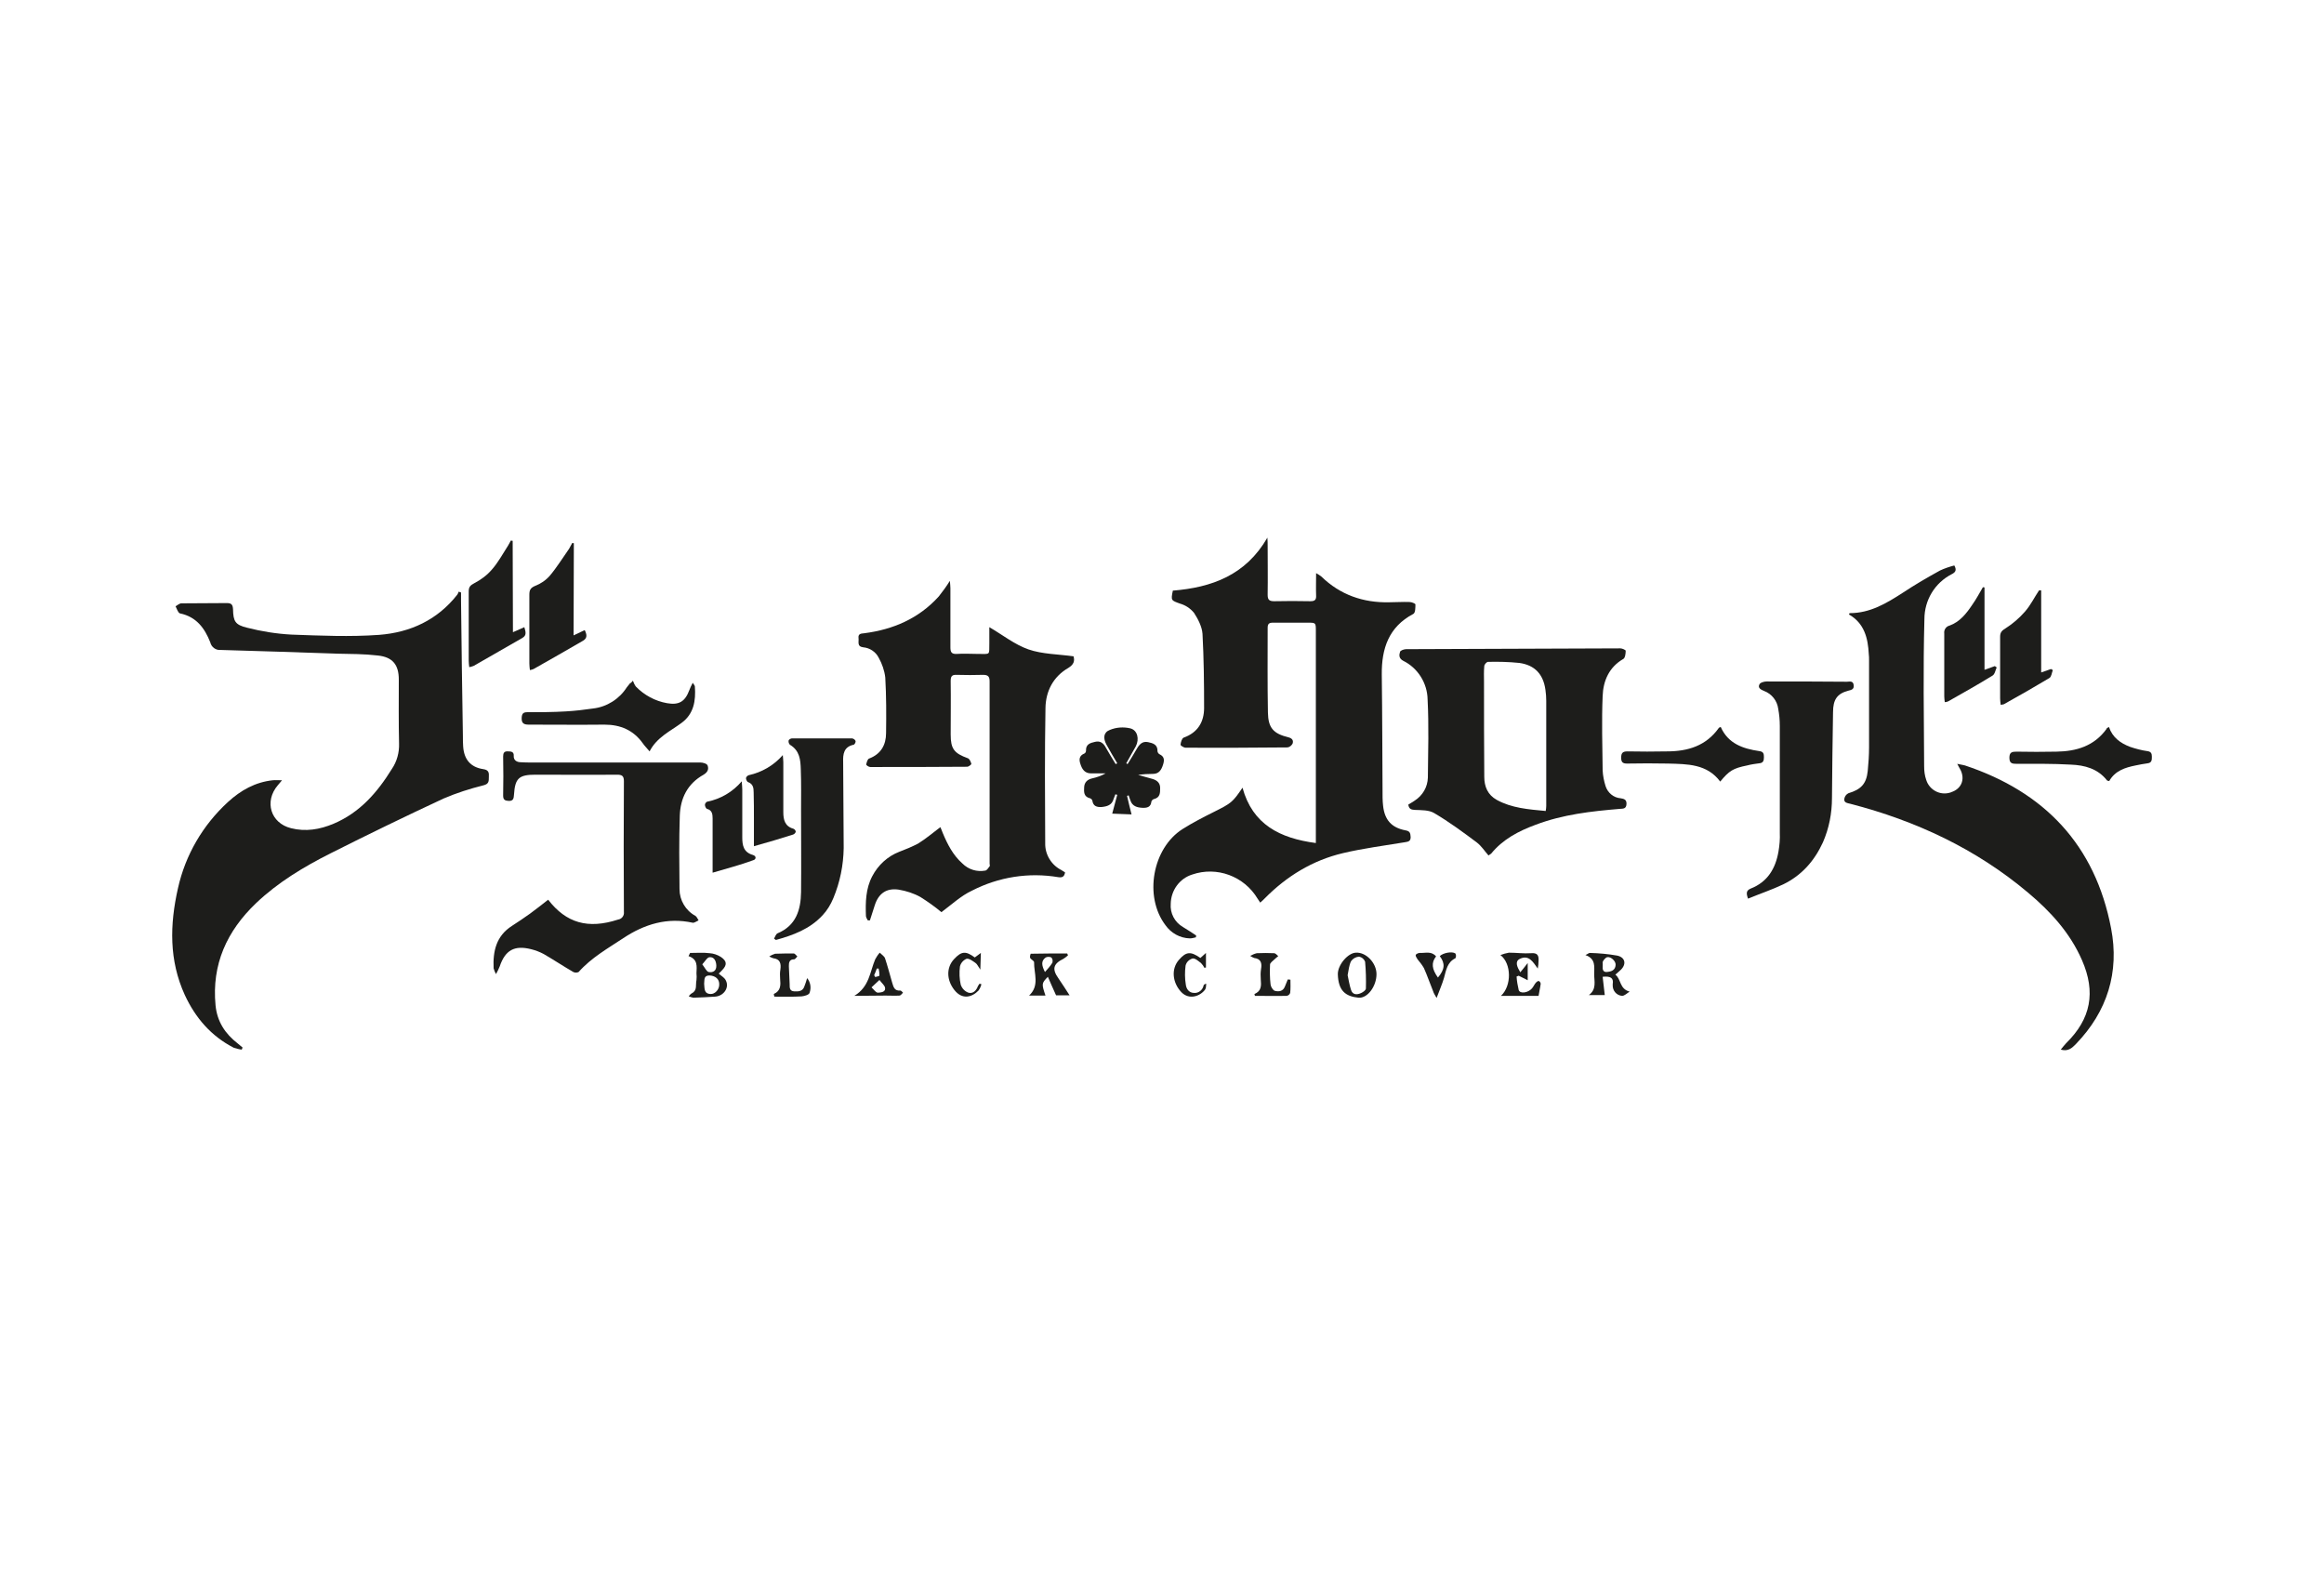 <?xml version="1.0" encoding="utf-8"?>
<!-- Generator: Adobe Illustrator 25.4.1, SVG Export Plug-In . SVG Version: 6.00 Build 0)  -->
<svg version="1.0" id="Layer_1" xmlns="http://www.w3.org/2000/svg" xmlns:xlink="http://www.w3.org/1999/xlink" x="0px" y="0px"
	 viewBox="0 0 877.6 599.5" style="enable-background:new 0 0 877.6 599.5;" xml:space="preserve">
<style type="text/css">
	.st0{fill:#1D1D1B;}
</style>
<path class="st0" d="M496.9,318.3v-80c0-3.2,0-3.2-3.1-3.2c-4.4,0-8.7,0-13.1,0c-1.4,0-2,0.4-2,1.9c0,10.7-0.1,21.3,0.1,32
	c0.1,5.8,2,8,7.8,9.4c1.5,0.4,1.9,1.3,1.5,2.4c-0.4,0.7-1.1,1.3-1.9,1.4c-12.8,0.1-25.7,0.2-38.5,0.1c-0.7,0-1.9-0.8-1.9-1.1
	c0.1-1,0.5-2.4,1.2-2.7c5.3-1.9,7.7-5.9,7.7-11.2c0-9.3-0.1-18.7-0.6-28c-0.2-2.7-1.7-5.6-3.2-7.9c-1.4-1.7-3.2-2.9-5.3-3.5
	c-3.3-1.2-3.5-1.1-2.7-4.9c14.7-1.2,27.5-5.8,35.7-20c0.1,1.4,0.1,2.2,0.1,2.9c0,6.2,0.1,12.4,0,18.6c0,1.9,0.5,2.5,2.5,2.5
	c4.5-0.1,9-0.1,13.6,0c1.7,0,2.3-0.5,2.2-2.2c-0.1-2.6,0-5.3,0-8.4c0.7,0.4,1.4,0.8,2,1.3c7.1,6.9,15.8,9.9,25.5,9.7
	c2.6,0,5.2-0.2,7.8-0.1c0.8,0,2.2,0.6,2.2,0.9c0,1.2,0,3.2-0.8,3.6c-9.3,4.9-12,13.1-11.9,22.9c0.2,15.5,0.2,31,0.3,46.5
	c0,1.1,0.1,2.1,0.2,3.1c0.6,5.3,3.2,8.2,8.4,9.2c1.8,0.3,1.9,1.1,2,2.6c0,1.6-1,1.7-2.2,1.9c-7.8,1.3-15.7,2.3-23.3,4.1
	c-11.5,2.7-21.3,8.7-29.6,17.1c-0.5,0.5-1,1-1.7,1.6c-0.4-0.6-0.7-1-1-1.5c-5.1-8.5-15.4-12.3-24.7-9.1c-4.8,1.5-8,6-8.1,11
	c-0.3,3.6,1.5,7,4.6,8.8c1.7,1,3.3,2.1,5,3.2l-0.1,0.7c-0.8,0.2-1.5,0.4-2.3,0.4c-3.7-0.1-7.1-2-9.2-5c-8.2-10.8-4.9-29.1,6.5-36.3
	c3.8-2.4,7.9-4.5,11.9-6.5c6.4-3.2,7-3.6,10.7-9.1C473,311.3,483.3,316.5,496.9,318.3z"/>
<path class="st0" d="M174.1,223.7c0,1.1,0,2.2,0,3.3c0.2,16.9,0.4,33.9,0.7,50.9c0,1.3,0,2.6,0.1,3.9c0.3,4.9,2.8,7.9,7.6,8.6
	c2.1,0.3,2.2,1.4,2.1,3c0,1.6,0,2.6-2,3.1c-5.2,1.3-10.2,2.9-15.1,5c-14.4,6.7-28.6,13.6-42.7,20.7c-10.1,5.1-19.8,10.9-28.1,18.8
	c-11,10.5-16.8,23.1-15.3,38.6c0.6,6.1,3.6,10.7,8.4,14.4c0.6,0.5,1.2,1,1.8,1.5l-0.3,0.8c-1-0.1-2-0.4-3-0.7
	c-8.6-4.4-14.5-11.3-18.5-19.9c-6-13.1-5.7-26.6-2.6-40.3c2.8-12.6,9.4-23.9,18.9-32.6c4.8-4.4,10.3-7.5,16.9-8.2c1-0.1,2,0,3.5,0
	l-1.6,1.9c-5.2,6.1-2.7,14.3,5,16.2c5.5,1.4,10.9,0.5,16.1-1.7c9.9-4.2,16.5-11.8,22-20.7c1.9-2.8,2.8-6.2,2.7-9.5
	c-0.2-8.1-0.1-16.1-0.1-24.2c0-5.6-2.3-8.5-7.9-9.1c-5.1-0.6-10.3-0.6-15.5-0.7c-14.6-0.5-29.2-1-43.8-1.4c-1.9,0.2-3.6-1.1-4-2.9
	c-2.1-5.3-5.2-9.6-11.4-10.9c-0.7-0.1-1.2-1.7-1.7-2.7c0.7-0.4,1.5-1.1,2.2-1.1c5.7-0.1,11.5,0,17.2-0.1c1.7,0,2.2,0.6,2.3,2.3
	c0.1,4.6,0.8,5.9,5.3,7c5.5,1.4,11.1,2.3,16.7,2.6c11.1,0.4,22.2,0.9,33.2,0.1c11.7-0.9,22-5.6,29.5-15.2c0.2-0.3,0.4-0.7,0.5-1.1
	L174.1,223.7z"/>
<path class="st0" d="M355.5,344.4c-2.5-2.1-5.2-4-7.9-5.7c-2.5-1.4-5.3-2.3-8.2-2.8c-4.7-0.7-7.7,1.5-9.1,6
	c-0.6,1.9-1.2,3.7-1.8,5.6h-0.8c-0.3-0.5-0.6-1-0.7-1.6c-0.2-5.2-0.1-10.4,2.4-15.1c2.2-4.2,5.8-7.5,10.2-9.2
	c2.4-0.9,4.8-1.9,7.1-3.1c2.9-1.8,5.5-4,8.4-6.2c0.2,0.5,0.6,1.3,0.9,2.2c1.8,4.3,3.9,8.4,7.4,11.5c2.3,2.3,5.5,3.3,8.7,2.7
	c0.6-0.1,1.1-1,1.6-1.6c0.2-0.2,0-0.6,0-1c0-22.9,0-45.9,0-68.8c0-1.9-0.6-2.5-2.5-2.5c-3.3,0.1-6.6,0.1-9.9,0
	c-1.9-0.1-2.3,0.6-2.3,2.4c0.1,6.7,0,13.4,0,20.1c0,5.5,1.3,7.1,6.5,9c0.6,0.2,1.1,1.3,1.3,2.1c0.1,0.2-1,1.1-1.6,1.1
	c-12.2,0.1-24.4,0.1-36.6,0.1c-0.5,0-1.6-0.7-1.5-1c0.2-0.8,0.5-2,1.1-2.2c4.5-1.7,6.4-5.2,6.4-9.6c0.1-7,0.1-14-0.3-21
	c-0.3-2.6-1.2-5.2-2.5-7.5c-1.1-2.2-3.4-3.7-5.8-3.9c-2.5-0.3-1.6-2.1-1.8-3.5c-0.2-1.6,0.9-1.7,2.1-1.8c11-1.4,20.7-5.6,28.2-13.9
	c1.5-1.9,2.9-3.8,4.2-5.9c0.1,1.3,0.2,2.1,0.2,2.8c0,7.4,0,14.9,0,22.3c0,1.8,0.4,2.6,2.4,2.5c2.6-0.2,5.3,0,8,0
	c4.9,0,4.2,0.6,4.3-4.2c0-2.1,0-4.1,0-5.9c5,2.9,9.6,6.6,14.8,8.4s11.2,1.8,17,2.6c0.5,1.8,0.1,3.1-2,4.4c-5.7,3.3-8.5,8.8-8.6,15.1
	c-0.3,17-0.2,34.1-0.1,51.1c-0.1,4.2,2.3,8.2,6.1,10.1c0.5,0.3,0.9,0.6,1.4,0.9c-0.3,1.6-1,2-2.5,1.8c-11.2-1.9-22.6-0.1-32.7,5.1
	C362.9,338.2,359.3,341.6,355.5,344.4z"/>
<path class="st0" d="M562.1,323c-1.5-1.7-2.7-3.6-4.4-4.9c-5.2-3.9-10.5-7.8-16.1-11.1c-2-1.2-4.8-1.1-7.2-1.2
	c-1.4-0.1-2.3-0.2-2.6-2c0.7-0.5,1.6-0.9,2.4-1.5c3-1.9,4.9-5.1,5-8.7c0.1-9.8,0.4-19.7-0.1-29.5c-0.1-6.2-3.7-11.9-9.2-14.6
	c-1.7-0.9-1.6-2.2-1.2-3.4c0.1-0.5,1.5-1,2.3-1c27-0.1,53.9-0.2,80.9-0.3c0.7,0,2,0.6,2,0.9c0,1.1-0.2,2.7-0.9,3.1
	c-5.4,3.1-7.6,8.3-7.8,14c-0.4,9.3-0.1,18.7,0,28.1c0.1,2,0.5,4,1.1,5.9c0.8,2.5,3,4.4,5.7,4.6c1.3,0.2,2.3,0.5,2.2,2.2
	c-0.1,1.9-1.4,1.7-2.5,1.8c-10.8,0.9-21.5,2.1-31.8,6c-6.5,2.4-12.4,5.5-16.8,10.9C562.6,322.6,562.4,322.8,562.1,323z M583.7,306.2
	c0.1-0.6,0.2-1.3,0.2-1.9c0-13.2,0-26.5,0-39.7c0-1.4-0.1-2.7-0.3-4.1c-0.8-5.9-4-9.4-9.9-10.2c-3.9-0.4-7.9-0.5-11.8-0.4
	c-0.5,0-1.4,1-1.4,1.6c-0.2,2-0.1,4-0.1,6c0,11.9,0,23.9,0.1,35.8c0,3.7,1.3,6.8,4.7,8.7C570.8,305.1,577.2,305.6,583.7,306.2z"/>
<path class="st0" d="M207,339.7c6.8,8.8,15,11.2,26.4,7.5c1.4-0.2,2.4-1.5,2.2-2.9c-0.1-16.5-0.1-32.9,0-49.4c0-2-0.8-2.4-2.6-2.4
	c-10.2,0.1-20.5,0-30.8,0c-6.2,0-7.7,1.3-8.1,7.5c-0.1,1.4-0.2,2.5-2.1,2.4c-1.4-0.1-2-0.5-2-2c0.1-4.9,0.1-9.8,0-14.8
	c0-1.3,0.4-2,1.8-1.9c1.2,0,2.3,0.1,2.2,1.7s1.1,2.4,2.7,2.4c1.3,0.1,2.6,0.1,3.9,0.1c21.3,0,42.6,0,63.9,0c0.9,0,2.4,0.4,2.7,1.1
	c0.5,1.4,0.1,2.5-1.5,3.5c-6.1,3.4-8.8,8.9-9,15.6c-0.3,9.2-0.2,18.4-0.1,27.6c0,4.2,2.3,8.1,6,10.1c0.5,0.3,0.8,1.1,1.2,1.7
	c-0.7,0.3-1.6,1-2.2,0.9c-9.6-2.1-18.2,0.5-26.2,5.8c-5.9,3.9-12.1,7.4-16.9,12.8c-0.6,0.3-1.4,0.3-2,0c-3.8-2.2-7.4-4.6-11.2-6.8
	c-1.5-0.8-3.1-1.4-4.7-1.8c-6.3-1.6-9.8,0.3-11.9,6.5c-0.4,1-0.9,2-1.4,2.9c-0.4-0.7-0.7-1.5-0.9-2.2c-0.3-6.5,1-12.2,6.9-16
	c2.3-1.5,4.6-3,6.8-4.6S204.7,341.5,207,339.7z"/>
<path class="st0" d="M292.3,354.4c0.4-0.7,0.7-1.7,1.3-2c7-2.9,8.8-8.8,8.9-15.6c0.1-10.2,0-20.5,0-30.8c0-5.2,0.1-10.3-0.1-15.5
	c-0.1-3.6-0.4-7.1-4.1-9.3c-0.4-0.4-0.6-1-0.5-1.6c0-0.3,0.8-0.8,1.2-0.8c7.6,0,15.2,0,22.8,0c0.6,0.1,1.1,0.5,1.3,1
	c0.1,0.4-0.4,1.4-0.8,1.4c-3.7,0.8-4,3.6-3.9,6.5c0.1,10.8,0.1,21.6,0.2,32.5c-0.1,6.5-1.4,12.9-3.9,18.9c-1,2.4-2.3,4.6-4.1,6.5
	c-4.8,5.2-11.1,7.5-17.6,9.3L292.3,354.4z"/>
<path class="st0" d="M420,307.2c0.7-2.6,1.3-4.8,1.9-7.1l-0.7-0.2c-0.2,0.6-0.5,1.2-0.7,1.8c-0.6,2.3-2.5,2.8-4.5,3
	c-1.8,0.1-3.2-0.3-3.5-2.4c-0.1-0.4-0.5-0.8-0.9-0.9c-2.4-0.6-2.3-2.4-2.2-4.2s1.2-2.9,3-3.3c1.8-0.4,3.5-1,5.1-1.9
	c-1.8,0-3.7,0-5.5,0c-2.4,0-3.4-1.6-4-3.5c-0.6-1.7-0.5-3.2,1.5-4c0.4-0.2,0.6-0.7,0.6-1.1c-0.1-2.4,1.6-2.9,3.4-3.3
	c2-0.5,3.2,0.5,4.1,2.2c1.2,2.1,2.4,4.1,3.7,6.2l0.6-0.3c-1.4-2.4-2.8-4.7-4.1-7.1s-1.1-4.6,1.3-5.5c2.4-1,5.1-1.2,7.7-0.6
	c2.8,0.7,3.5,4.1,2.1,6.8c-1.2,2.2-2.4,4.3-3.6,6.4l0.5,0.3c1.2-1.9,2.4-3.9,3.5-5.8c1-1.7,2.1-2.9,4.2-2.5c1.9,0.4,3.7,0.9,3.6,3.5
	c0.1,0.5,0.4,0.9,0.8,1.1c1.9,0.9,1.8,2.3,1.3,3.9c-0.6,1.9-1.5,3.5-3.8,3.5c-1.9,0-3.8,0.1-5.6,0.4l5.4,1.5
	c1.7,0.5,2.9,1.5,2.9,3.4s0,3.6-2.3,4.2c-0.5,0.1-0.8,0.5-1,0.9c-0.2,2.2-1.7,2.5-3.5,2.4c-1.9-0.1-3.7-0.6-4.4-2.7
	c-0.2-0.6-0.5-1.3-0.7-2l-0.6,0.2c0.5,2.3,1.1,4.6,1.7,7L420,307.2z"/>
<path class="st0" d="M239,257c0.3,0.8,0.6,1.5,1.1,2.2c3.2,3.3,7.3,5.5,11.8,6.3c4.5,0.8,6.8-0.6,8.4-4.9c0.3-0.9,0.7-1.6,1.3-2.8
	c0.5,0.8,0.8,1.1,0.8,1.4c0.4,5.4-0.4,10.4-5.1,13.8c-4.2,3.1-9.3,5.4-12,10.7c-1.1-1.3-1.9-2.1-2.6-3.1c-3.5-4.9-8.4-7-14.4-7
	c-9.5,0.1-19,0-28.6,0c-1.9,0-2.8-0.5-2.7-2.6c0.1-1.6,0.6-2.1,2.2-2.1c4.8,0,9.7,0,14.5-0.3c3.5-0.2,6.9-0.6,10.3-1.1
	c5.2-0.6,9.9-3.6,12.7-8c0.4-0.5,0.8-1,1.2-1.5c0.1-0.1,0.3-0.2,0.4-0.2L239,257z"/>
<path class="st0" d="M216.6,239.9l4.2-2c0.8,1.6,1.1,3-0.6,4c-6.2,3.6-12.5,7.2-18.7,10.7c-0.4,0.2-0.9,0.3-1.4,0.4
	c-0.1-0.9-0.2-1.7-0.2-2.5c0-8.6,0-17.3,0-25.9c0-1.7,0.3-2.6,2.2-3.4c2.1-0.8,4-2.1,5.5-3.8c2.7-3.2,4.9-6.8,7.3-10.2
	c0.4-0.7,0.8-1.4,1.2-2.2l0.6,0.1L216.6,239.9z"/>
<path class="st0" d="M193.7,238.7l4.3-1.9c0.5,1.7,1,3.1-0.8,4.1c-6.1,3.5-12.2,7-18.3,10.5c-0.5,0.2-1.1,0.4-1.7,0.5
	c-0.1-0.9-0.2-1.7-0.2-2.4c0-8.7,0-17.4,0-26.2c0-1.7,0.6-2.3,2.1-3.1c2.5-1.3,4.8-3,6.6-5.1c2.4-2.7,4.1-5.9,6.1-9
	c0.4-0.6,0.7-1.3,1.1-2l0.7,0.1L193.7,238.7z"/>
<path class="st0" d="M284.7,319.5c0-3.8,0-7,0-10.1c0-3.4,0-6.8-0.1-10.2c0-1.7-0.2-3.2-2.1-3.9c-0.4-0.1-0.8-1-0.8-1.5
	c0.1-0.5,0.5-0.9,1-1.1c5-1.1,9.5-3.7,12.9-7.6c0.1,1.2,0.2,2,0.2,2.7c0,6.3,0,12.6,0,18.9c0,2.8,0.6,5.3,3.8,6.2
	c0.5,0.2,0.8,0.6,0.9,1.1c-0.1,0.5-0.5,0.9-1,1.1C294.8,316.6,290.1,318,284.7,319.5z"/>
<path class="st0" d="M269.1,329.5v-6.2c0-4.8,0-9.5,0-14.3c0-1.6-0.2-3.1-2.1-3.6c-0.4-0.1-0.8-1-0.8-1.5c0-0.5,0.4-1,0.8-1.2
	c5.1-1,9.7-3.7,13.1-7.7c0.1,1.5,0.2,2.3,0.2,3.1c0,6,0,12.1,0,18.1c0,3,0.5,5.6,4,6.6c1.4,0.4,1.3,1.7,0.1,2
	C279.5,326.6,274.5,327.9,269.1,329.5z"/>
<path class="st0" d="M739.1,288.4c1.3,0.3,2.1,0.4,2.9,0.6c30.1,10,49.2,30.1,55.2,61.5c3.2,16.5-1.4,31.4-13.3,43.7
	c-1.4,1.4-2.8,2.9-5.7,2.1c0.6-0.8,1.3-1.6,2-2.4c9.4-9.2,11.3-19.3,6-31.4c-4.5-10.3-11.9-18.4-20.4-25.5
	c-19.6-16.5-42.3-27.1-67-33.5c-1.2-0.3-2.7-0.4-2.3-2.1c0.2-0.8,0.7-1.5,1.5-1.9c4.7-1.4,6.8-3.5,7.3-8.4c0.3-3,0.5-6,0.5-8.9
	c0-11,0-22,0-33c0-0.7,0-1.5-0.1-2.2c-0.3-6.1-1.7-11.7-7.5-15c0.2-0.3,0.2-0.5,0.3-0.5c7.8,0,14-3.8,20.2-7.8
	c4.5-3,9.2-5.7,13.9-8.3c1.7-0.8,3.5-1.4,5.4-1.9c1,1.8,0.4,2.6-1,3.3c-6.4,3.3-10.3,9.8-10.3,17c-0.5,18.5-0.2,37-0.1,55.5
	c0,1.8,0.2,3.5,0.8,5.2c1.2,3.8,5.3,6,9.2,4.7c0.1,0,0.1,0,0.2-0.1c3.8-1.2,5.3-4.7,3.6-8.3C740.1,290.2,739.7,289.6,739.1,288.4z"
	/>
<path class="st0" d="M660.1,339.3c-0.8-2.2-0.6-3.1,1-3.8c6.4-2.5,9.4-7.6,10.5-14c0.4-2.3,0.6-4.7,0.5-7c0-13.5,0-27,0-40.4
	c0-2.2-0.2-4.3-0.6-6.5c-0.4-3-2.4-5.6-5.3-6.7c-1.2-0.5-2.5-1.1-1.8-2.5c0.3-0.7,1.8-1.1,2.7-1.1c10.1,0,20.2,0,30.3,0.1
	c1,0,2.4-0.5,2.6,1.3c0.2,1.6-0.9,1.8-2.1,2.1c-4.1,1.1-5.7,3.3-5.7,8.1c-0.2,10.8-0.3,21.6-0.4,32.4c0,5.8-1.1,11.4-3.4,16.7
	c-3.2,7-8,12.5-15,15.9C669.2,335.9,664.7,337.4,660.1,339.3z"/>
<path class="st0" d="M770.8,222.8v31.1l3.7-1.3l0.7,0.4c-0.4,1-0.5,2.5-1.3,3c-5.7,3.4-11.4,6.7-17.2,9.9c-0.4,0.1-0.8,0.2-1.2,0.2
	c-0.1-0.9-0.2-1.7-0.2-2.4c0-7.8,0-15.5,0-23.3c0-1.6,0.6-2.3,2.1-3.2c2.7-1.7,5.2-3.9,7.3-6.3c2.1-2.4,3.5-5.3,5.3-8H770.8z"/>
<path class="st0" d="M749.4,221.8v31.1l3.9-1.4l0.7,0.5c-0.5,1.1-0.7,2.6-1.6,3.1c-5.5,3.4-11.1,6.5-16.7,9.7
	c-0.4,0.2-0.9,0.3-1.3,0.3c-0.1-0.9-0.2-1.5-0.2-2.2c0-7.9,0-15.8,0-23.7c-0.2-1.4,0.7-2.7,2-3c3.9-1.4,6.4-4.6,8.6-7.9
	c1.5-2.1,2.7-4.4,4-6.6L749.4,221.8z"/>
<path class="st0" d="M796.4,274.5c1.3,3.9,4.3,6.1,8,7.5c2.1,0.7,4.3,1.3,6.5,1.6c1.4,0.2,1.7,0.9,1.7,2.1s0,2.3-1.6,2.5
	s-3,0.5-4.5,0.8c-4,0.8-7.8,2-10,5.9c-0.4-0.1-0.7-0.1-0.8-0.2c-3.5-4.5-8.5-5.8-13.7-6c-6.8-0.4-13.7-0.3-20.5-0.3
	c-1.7,0-2.7-0.2-2.7-2.3s1-2.3,2.7-2.3c5,0.1,10,0.1,15,0c7.6-0.1,14.3-2.1,19-8.6C795.5,274.9,795.8,274.8,796.4,274.5z"/>
<path class="st0" d="M649.8,274.5c2.8,6.3,8.4,8.2,14.6,9.1c1.6,0.2,1.7,1.1,1.7,2.3s-0.2,2.2-1.8,2.3c-1.5,0.2-3,0.4-4.5,0.8
	c-5.4,1.1-6.8,2-10.2,6.1c-5-6.7-12.4-6.6-19.7-6.8c-5.2-0.1-10.3-0.1-15.5,0c-1.7,0-2.2-0.6-2.2-2.2s0.4-2.4,2.3-2.4
	c5,0.1,10,0.1,15,0c7.9,0,14.8-2.1,19.6-8.9C649.3,274.6,649.5,274.6,649.8,274.5z"/>
<path class="st0" d="M605.2,368.8c0.3,2.3,0.5,4.5,0.8,6.9h-6c3-2.2,2-5.2,2-7.9s0.7-5.8-3.3-7.2c0.9-0.4,1.4-0.9,1.8-0.8
	c3.4,0.1,6.8,0.4,10.2,1c3.2,0.7,3.6,3.5,1,5.7c-0.5,0.4-1,0.9-1.7,1.5c2.2,1.6,1.5,5.4,5.4,6.4c-1,0.6-1.9,1.6-2.9,1.6
	c-2.1-0.2-3.6-2-3.5-4.1c0-0.1,0-0.2,0-0.3C609.4,369.2,608.2,368.5,605.2,368.8z M606.5,367c2.2-0.1,3.5-0.8,3.6-2.7
	c0.1-1.4-1.8-3.2-3.2-2.9c-0.7,0.2-1.8,1.5-1.7,2.1C605.4,364.8,604.6,366.8,606.5,367L606.5,367z"/>
<path class="st0" d="M574.1,367.1c0.8-1,1.7-2,2.8-3.5v6.5l-3.4-1.7l-0.8,0.3c0.1,1.7,0.4,3.4,0.8,5.1c0.5,1.5,3.5,1.1,5-0.6
	c0.6-0.7,0.9-1.5,1.5-2.2c0.3-0.3,0.8-0.7,1.1-0.6c0.4,0.2,0.7,0.6,0.7,1.1c-0.2,1.6-0.6,3.1-0.8,4.5h-14.2c4.1-3.8,4-12.2-0.2-15.4
	c1-0.4,2.1-0.7,3.2-0.9c2.8,0,5.6,0.4,8.4,0.2c2.3-0.2,2.9,0.8,2.8,2.7c0,1-0.1,2.1-0.3,3.1c-1.8-2.5-3.4-5.4-6.9-3.6
	C572,363.1,572.9,365.1,574.1,367.1z"/>
<path class="st0" d="M519.8,367.8c0,4.6-3.4,9.2-6.8,8.9c-5-0.5-7.6-2.7-7.8-8.8c-0.1-3.6,3.9-8.2,6.9-8.2
	C515.9,359.5,519.8,363.6,519.8,367.8z M508.9,368.2c0.4,1.9,0.7,3.8,1.3,5.6s2.1,1.8,3.4,1.3c0.9-0.3,2.2-1.2,2.2-1.9
	c0.1-3.4,0-6.7-0.3-10.1c-0.4-1-1.2-1.7-2.3-1.9c-1.2,0.1-2.3,0.7-3,1.7C509.4,364.5,509.3,366.3,508.9,368.2L508.9,368.2z"/>
<path class="st0" d="M473.7,375.3c2.7-1.1,2.6-3.2,2.4-5.5c-0.1-1.3-0.1-2.6,0.1-3.9c0.4-2.2,0-3.9-2.6-4.2
	c-0.5-0.2-1.1-0.5-1.5-0.8c0.8-0.4,1.6-0.8,2.5-1c2.2-0.1,4.4-0.1,6.5,0c0.6,0,1.1,0.7,1.6,1.1c-0.5,0.4-1,0.8-1.4,1.2
	c-0.6,0.6-1.7,1.3-1.7,2c-0.1,2.5-0.1,5,0.2,7.5c0.1,0.9,0.9,2.2,1.6,2.4c1.5,0.4,3.1,0.2,3.8-1.6c0.4-0.9,0.7-1.8,1.1-2.7l1,0.1
	c0,1.7,0.1,3.4-0.1,5c-0.2,0.6-0.7,1-1.3,1.1c-4,0.1-8,0-12,0L473.7,375.3z"/>
<path class="st0" d="M542.3,361.1c-1.9,2.4-1.6,4.8,0.7,8c2.6-3.1,2.8-5.3,0.7-8.1c1.2-1.2,4.6-1.9,5.9-1c0.3,0.6,0.3,1.2,0,1.8
	c-3.1,1.5-3.5,4.5-4.3,7.4c-0.7,2.4-1.7,4.6-2.8,7.6c-0.7-1.2-1.1-1.8-1.3-2.5c-1.2-2.9-2.2-5.9-3.5-8.8c-0.7-1.2-1.5-2.2-2.4-3.3
	c-0.3-0.5-0.8-1.2-0.7-1.6c0.1-0.4,1-0.8,1.5-0.8C538.3,359.9,540.5,359,542.3,361.1z"/>
<path class="st0" d="M454.8,365.4c-0.3-0.6-0.7-1.2-1.2-1.7c-1-0.8-2.3-2-3.3-1.8c-1.3,0.4-2.3,1.4-2.6,2.7
	c-0.3,2.4-0.3,4.8,0.1,7.2c0.2,1.6,1.2,3.1,3.2,3.1c1.7,0.1,3.2-1.2,3.5-2.8c0.1-0.3,0.3-0.5,1-0.7c-0.1,0.7,0,1.6-0.4,2.2
	c-1.8,2.5-6,4.1-9,1c-3.4-3.6-3.9-8.8-0.9-12.2c2.7-3.1,4.4-3.3,8.1-0.7l2.1-1.9v5.5L454.8,365.4z"/>
<path class="st0" d="M403.3,360.7c-0.5,0.5-1.1,0.9-1.7,1.3c-3.9,1.9-4.4,3.9-1.9,7.4c1.4,2,2.7,4.1,4.2,6.4h-5.1
	c-1.1-2.5-2.1-4.6-3.1-7c-2.4,2.5-2.4,2.6-0.9,7.1h-6.2c4.1-3.8,1.8-8.4,1.9-12.6c0-0.5-1.1-1-1.5-1.6c-0.1-0.6,0-1.1,0.2-1.6
	c4.6-0.1,9.2-0.1,13.8-0.1L403.3,360.7z M394.6,367c1-1.1,2-2.2,2.8-3.5c0.2-0.7,0.1-1.5-0.4-2c-0.7-0.3-1.4-0.3-2.1,0
	C392.9,362.9,393.5,364.8,394.6,367L394.6,367z"/>
<path class="st0" d="M370.2,366.1c-0.9-1.3-1.2-2.1-1.8-2.5c-1-0.7-2.4-1.8-3.4-1.6c-1.2,0.5-2.2,1.6-2.5,2.9
	c-0.3,2.3-0.2,4.7,0.3,6.9c0.5,1.4,1.5,2.5,2.9,3c1.7,0.5,3-0.8,3.6-2.5c0.2-0.3,0.4-0.6,0.6-0.9l0.7,0.2c-0.2,0.9-0.6,1.7-1.1,2.4
	c-2.4,2.5-6.1,3.6-9.1-0.2s-3.1-8.5-0.1-11.7c2.8-3,4.4-3.1,7.8-0.6l2.3-1.7L370.2,366.1z"/>
<path class="st0" d="M322.6,376c5.7-3.4,5.9-9.1,7.9-13.8c0.5-0.9,1-1.7,1.7-2.5c0.7,0.7,1.7,1.3,2,2.1c1,3,1.8,6.1,2.7,9.2
	c0.5,1.6,0.8,3.2,3.1,3c0.3,0,0.7,0.5,1,0.8c-0.4,0.4-0.9,1.1-1.3,1.1c-1.8,0.1-3.5,0-5.3,0L322.6,376z M332.1,370l-3,2.8
	c0.8,0.7,1.7,2.1,2.5,2c0.9-0.1,3-0.1,2.6-2C333.9,371.9,333,371.2,332.1,370L332.1,370z M330.1,368.2l0.4,0.7
	c0.6-0.2,1.6-0.3,1.6-0.6c0-0.9-0.1-1.7-0.3-2.6h-0.7C330.8,366.5,330.5,367.4,330.1,368.2L330.1,368.2z"/>
<path class="st0" d="M292.2,375.3c2.7-1.2,2.6-3.4,2.4-5.7c-0.1-1.2-0.1-2.4,0.1-3.6c0.3-2.2-0.1-3.9-2.7-4.2
	c-0.5-0.2-1.1-0.4-1.5-0.7c0.7-0.4,1.5-0.8,2.2-1c2.3-0.1,4.7-0.1,7-0.1c0.5,0,0.9,0.7,1.4,1.1c-0.4,0.4-0.8,1.1-1.2,1.1
	c-1.9,0-2,1.3-2,2.6c0.1,2.2,0.2,4.5,0.3,6.8c0,1.2-0.1,2.6,1.7,2.7c1.7,0.1,3.3,0,3.9-2c0.3-0.8,0.6-1.6,1-3
	c1.3,1.6,1.6,3.7,0.9,5.6c-0.2,0.7-1.9,1.2-3,1.3c-3.4,0.2-6.8,0.1-10.3,0.1L292.2,375.3z"/>
<path class="st0" d="M260.6,359.8c2.5,0,5-0.2,7.4,0.1c1.5,0.1,2.9,0.6,4.2,1.4c2.4,1.6,2.4,3.1,0.4,5.1c-0.4,0.4-0.7,0.8-1.2,1.2
	c1,0.9,2.2,1.5,2.7,2.6c1.4,2.7-0.8,5.9-4.1,6.1c-2.7,0.2-5.4,0.3-8.2,0.4c-0.6-0.1-1.1-0.3-1.7-0.5c0.3-0.5,0.7-0.9,1.2-1.2
	c2.1-1.1,1.3-3.2,1.7-4.9c0.1-0.9,0.1-1.8,0-2.6c0.1-2.6,0.6-5.3-3-6.5L260.6,359.8z M265.9,371.4c0.2,1.6-0.2,3.8,2.4,3.9
	c1.7,0.1,3.3-1.7,3.3-3.5c0.1-2.1-1.4-3.4-3.7-3.5C265.6,368.3,266.1,370.1,265.9,371.4L265.9,371.4z M265.2,364.1
	c1,1.3,1.6,2.7,2.4,2.9c1.6,0.3,3-0.4,2.9-2.5c-0.1-1.7-0.8-3.2-2.5-3.1C267.1,361.4,266.3,362.9,265.2,364.1L265.2,364.1z"/>
</svg>
